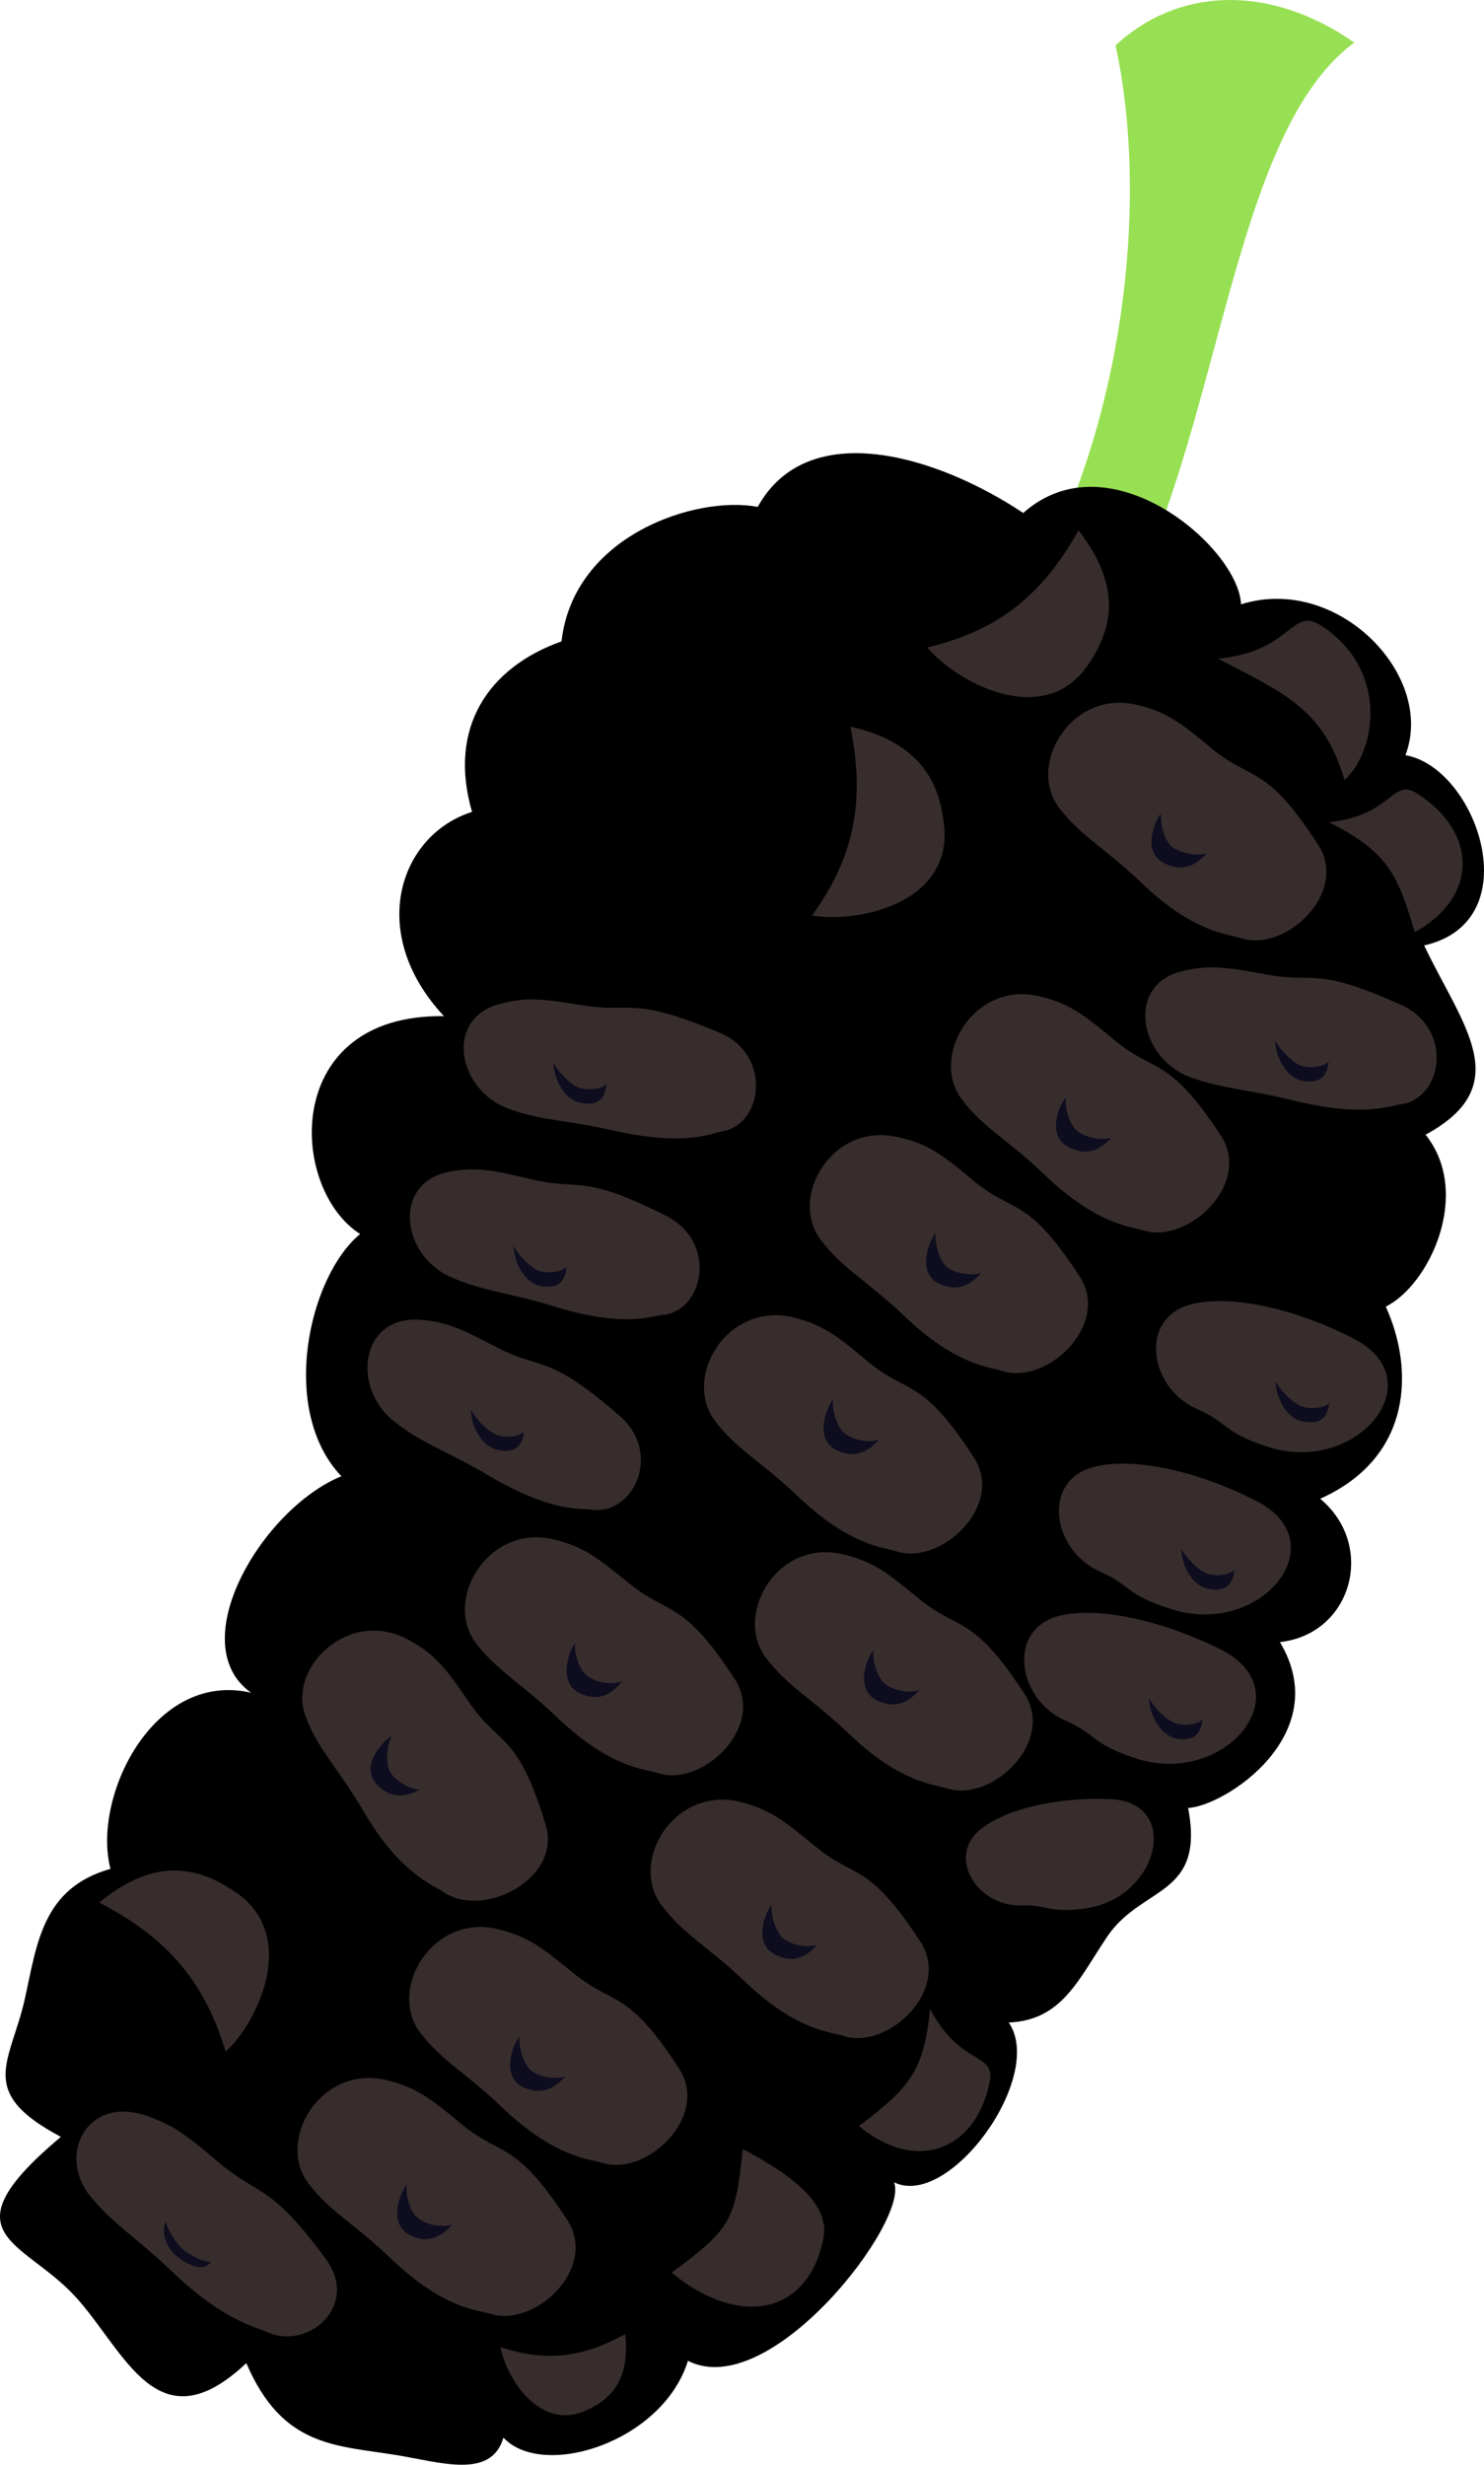 <?xml version="1.0" encoding="UTF-8" standalone="no"?>
<!-- Creator: CorelDRAW Home & Student X7 -->

<svg
   xmlns:dc="http://purl.org/dc/elements/1.1/"
   xmlns:cc="http://creativecommons.org/ns#"
   xmlns:rdf="http://www.w3.org/1999/02/22-rdf-syntax-ns#"
   xmlns:svg="http://www.w3.org/2000/svg"
   xmlns="http://www.w3.org/2000/svg"
   xmlns:sodipodi="http://sodipodi.sourceforge.net/DTD/sodipodi-0.dtd"
   xmlns:inkscape="http://www.inkscape.org/namespaces/inkscape"
   xml:space="preserve"
   width="31.687mm"
   height="52.608mm"
   version="1.1"
   style="clip-rule:evenodd;fill-rule:evenodd;image-rendering:optimizeQuality;shape-rendering:geometricPrecision;text-rendering:geometricPrecision"
   viewBox="0 0 3168.71 5260.776"
   id="svg102"
   sodipodi:docname="2999.svg"
   inkscape:version="0.92.4 (5da689c313, 2019-01-14)"><sodipodi:namedview
   pagecolor="#ffffff"
   bordercolor="#666666"
   borderopacity="1"
   objecttolerance="10"
   gridtolerance="10"
   guidetolerance="10"
   inkscape:pageopacity="0"
   inkscape:pageshadow="2"
   inkscape:window-width="640"
   inkscape:window-height="480"
   id="namedview104"
   showgrid="false"
   inkscape:zoom="0.2102413"
   inkscape:cx="57.295128"
   inkscape:cy="87.831528"
   inkscape:window-x="0"
   inkscape:window-y="0"
   inkscape:window-maximized="0"
   inkscape:current-layer="svg102" />
 <defs
   id="defs4">
  <style
   type="text/css"
   id="style2">
   <![CDATA[
    .fil1 {fill:black}
    .fil3 {fill:#0D0D1F}
    .fil2 {fill:#382D2D}
    .fil0 {fill:#97E053}
   ]]>
  </style>
 </defs>
 <g
   id="Vrstva_x0020_1"
   transform="translate(-8984.066,-11913.1)">
  <path
   class="fil0"
   d="m 11131,13262 175,72 c 283,-360 280,-1119 570,-1330 -186,-129 -380,-115 -510,6 72,327 26,854 -235,1252 z"
   id="path7"
   inkscape:connector-curvature="0"
   style="fill:#97e053" />
  <path
   class="fil1"
   d="m 11634,13203 c 206,-65 416,152 351,322 152,26 267,355 40,406 80,169 199,298 3,404 100,125 8,321 -85,367 60,131 59,321 -140,410 120,100 68,289 -86,306 118,197 -117,350 -196,354 36,189 -96,165 -171,272 -63,93 -97,181 -212,186 79,115 -127,399 -245,341 34,81 -264,471 -440,381 -54,174 -310,254 -394,164 -26,90 -136,52 -230,37 -130,-21 -242,-17 -319,-196 -191,180 -259,-27 -366,-143 -112,-121 -280,-130 -30,-340 -181,-96 -108,-157 -77,-294 26,-117 37,-237 183,-278 -40,-152 91,-424 300,-376 -147,-105 24,-393 193,-462 -134,-141 -70,-426 40,-517 -153,-98 -168,-470 179,-465 -166,-178 -95,-387 60,-436 -52,-179 34,-308 191,-364 26,-227 288,-312 419,-287 107,-193 382,-110 567,13 184,-164 460,74 465,195 z"
   id="path9"
   inkscape:connector-curvature="0"
   style="fill:#000000" />
  <path
   class="fil2"
   d="m 10838,14820 c 86,71 113,31 225,203 68,103 -70,233 -166,201 -23,-8 -97,-10 -209,-117 -80,-76 -131,-100 -177,-161 -70,-92 24,-252 163,-222 69,16 102,44 164,96 z"
   id="path11"
   inkscape:connector-curvature="0"
   style="fill:#382d2d" />
  <path
   class="fil2"
   d="m 11065,14435 c 85,70 112,30 224,202 68,103 -70,234 -166,202 -23,-8 -97,-10 -209,-118 -79,-75 -130,-99 -177,-161 -70,-91 24,-252 163,-220 69,14 102,43 165,95 z"
   id="path13"
   inkscape:connector-curvature="0"
   style="fill:#382d2d" />
  <path
   class="fil2"
   d="m 11366,14135 c 85,70 112,30 225,202 67,103 -71,233 -167,202 -23,-8 -96,-10 -209,-118 -79,-76 -130,-99 -177,-161 -69,-91 24,-252 163,-221 70,16 102,44 165,96 z"
   id="path15"
   inkscape:connector-curvature="0"
   style="fill:#382d2d" />
  <path
   class="fil2"
   d="m 11573,13512 c 86,70 113,31 225,203 68,103 -70,233 -166,200 -22,-8 -97,-9 -209,-116 -79,-76 -130,-100 -177,-161 -70,-91 24,-252 163,-221 69,15 102,44 164,95 z"
   id="path17"
   inkscape:connector-curvature="0"
   style="fill:#382d2d" />
  <path
   class="fil2"
   d="m 10947,15326 c 86,70 113,31 225,203 66,103 -72,233 -167,201 -22,-8 -97,-9 -210,-118 -79,-75 -129,-99 -175,-160 -70,-92 23,-253 161,-222 71,16 102,44 166,96 z"
   id="path19"
   inkscape:connector-curvature="0"
   style="fill:#382d2d" />
  <path
   class="fil2"
   d="m 10328,15293 c 86,70 113,32 225,204 67,103 -71,233 -166,200 -24,-8 -98,-9 -211,-116 -79,-76 -129,-100 -176,-161 -69,-92 25,-252 163,-222 70,16 101,44 165,95 z"
   id="path21"
   inkscape:connector-curvature="0"
   style="fill:#382d2d" />
  <path
   class="fil2"
   d="m 10047,14790 c 96,49 104,10 260,145 93,80 29,215 -62,200 -21,-3 -82,7 -215,-71 -93,-55 -142,-68 -203,-116 -92,-70 -75,-225 51,-218 62,3 99,24 169,60 z"
   id="path23"
   inkscape:connector-curvature="0"
   style="fill:#382d2d" />
  <path
   class="fil2"
   d="m 11688,13993 c 105,20 101,-19 288,65 112,51 89,199 0,212 -21,2 -77,29 -226,-7 -104,-26 -155,-25 -228,-52 -106,-42 -134,-196 -14,-225 61,-15 102,-7 180,7 z"
   id="path25"
   inkscape:connector-curvature="0"
   style="fill:#382d2d" />
  <path
   class="fil2"
   d="m 10122,14431 c 105,24 103,-14 286,78 109,57 79,204 -11,211 -23,2 -79,27 -225,-17 -103,-32 -155,-33 -225,-64 -106,-46 -126,-201 -4,-225 61,-12 102,-1 179,17 z"
   id="path27"
   inkscape:connector-curvature="0"
   style="fill:#382d2d" />
  <path
   class="fil2"
   d="m 11874,14770 c 172,88 12,289 -177,233 -103,-32 -87,-52 -158,-83 -104,-46 -125,-201 -3,-225 89,-18 224,16 338,75 z"
   id="path29"
   inkscape:connector-curvature="0"
   style="fill:#382d2d" />
  <path
   class="fil2"
   d="m 11667,15117 c 172,88 12,289 -177,232 -103,-31 -88,-51 -158,-82 -105,-47 -125,-202 -3,-225 89,-18 224,16 338,75 z"
   id="path31"
   inkscape:connector-curvature="0"
   style="fill:#382d2d" />
  <path
   class="fil2"
   d="m 11593,15435 c 171,88 12,289 -178,233 -102,-32 -86,-52 -157,-83 -104,-46 -126,-201 -4,-225 90,-17 224,17 339,75 z"
   id="path33"
   inkscape:connector-curvature="0"
   style="fill:#382d2d" />
  <path
   class="fil2"
   d="m 11352,15753 c 155,4 109,208 -47,233 -85,12 -80,-8 -142,-6 -92,2 -161,-105 -82,-165 59,-44 168,-66 271,-62 z"
   id="path35"
   inkscape:connector-curvature="0"
   style="fill:#382d2d" />
  <path
   class="fil2"
   d="m 10229,14059 c 107,17 102,-21 291,58 113,47 94,197 5,211 -22,4 -77,32 -227,-1 -104,-24 -155,-21 -227,-47 -109,-39 -140,-192 -20,-224 60,-17 100,-9 178,3 z"
   id="path37"
   inkscape:connector-curvature="0"
   style="fill:#382d2d" />
  <path
   class="fil2"
   d="m 10725,15854 c 85,71 112,31 224,203 68,103 -70,234 -166,201 -23,-8 -98,-9 -210,-117 -79,-75 -130,-99 -176,-161 -70,-92 24,-252 163,-222 69,16 101,44 165,96 z"
   id="path39"
   inkscape:connector-curvature="0"
   style="fill:#382d2d" />
  <path
   class="fil2"
   d="m 10209,16125 c 86,70 113,31 225,203 67,103 -71,233 -166,201 -24,-8 -97,-9 -211,-117 -79,-76 -129,-99 -176,-161 -69,-91 25,-252 163,-221 70,16 102,44 165,95 z"
   id="path41"
   inkscape:connector-curvature="0"
   style="fill:#382d2d" />
  <path
   class="fil2"
   d="m 9971,16448 c 85,70 112,31 224,203 68,103 -70,233 -166,200 -23,-7 -97,-9 -209,-116 -79,-76 -130,-100 -177,-161 -70,-92 24,-252 163,-222 69,16 102,44 165,96 z"
   id="path43"
   inkscape:connector-curvature="0"
   style="fill:#382d2d" />
  <path
   class="fil2"
   d="m 9454,16531 c 85,71 106,41 226,204 72,98 -36,195 -125,156 -21,-11 -88,-20 -201,-127 -79,-76 -127,-102 -176,-162 -73,-88 -9,-217 119,-173 64,22 95,50 157,102 z"
   id="path45"
   inkscape:connector-curvature="0"
   style="fill:#382d2d" />
  <path
   class="fil2"
   d="m 9988,15550 c 64,91 101,61 161,257 36,116 -133,202 -217,145 -19,-14 -91,-36 -170,-170 -55,-95 -97,-131 -125,-204 -41,-106 93,-234 219,-165 63,34 86,70 132,137 z"
   id="path47"
   inkscape:connector-curvature="0"
   style="fill:#382d2d" />
  <path
   class="fil2"
   d="m 11585,13319 c 161,-16 155,-113 221,-70 143,93 118,266 49,329 -45,-152 -128,-185 -270,-259 z"
   id="path49"
   inkscape:connector-curvature="0"
   style="fill:#382d2d" />
  <path
   class="fil2"
   d="m 11822,13668 c 139,-15 134,-98 190,-60 122,79 134,215 -7,295 -38,-130 -61,-172 -183,-235 z"
   id="path51"
   inkscape:connector-curvature="0"
   style="fill:#382d2d" />
  <path
   class="fil2"
   d="m 10970,16201 c 65,124 141,91 127,157 -28,140 -152,197 -279,93 107,-81 139,-116 152,-250 z"
   id="path53"
   inkscape:connector-curvature="0"
   style="fill:#382d2d" />
  <path
   class="fil2"
   d="m 10570,16500 c 104,55 188,117 172,192 -33,161 -178,191 -324,72 124,-92 137,-109 152,-264 z"
   id="path55"
   inkscape:connector-curvature="0"
   style="fill:#382d2d" />
  <path
   class="fil2"
   d="m 9196,15974 c 126,-105 221,-69 287,-25 142,92 52,280 -17,343 -46,-152 -127,-244 -270,-318 z"
   id="path57"
   inkscape:connector-curvature="0"
   style="fill:#382d2d" />
  <path
   class="fil2"
   d="m 10319,16895 c 12,107 -40,144 -86,164 -100,43 -170,-76 -180,-136 98,32 176,22 266,-28 z"
   id="path59"
   inkscape:connector-curvature="0"
   style="fill:#382d2d" />
  <path
   class="fil2"
   d="m 10800,13464 c 161,36 192,134 200,212 17,167 -188,208 -282,191 92,-127 113,-246 82,-403 z"
   id="path61"
   inkscape:connector-curvature="0"
   style="fill:#382d2d" />
  <path
   class="fil2"
   d="m 11287,13045 c 103,133 63,224 19,289 -95,136 -280,35 -342,-39 152,-36 246,-112 323,-250 z"
   id="path63"
   inkscape:connector-curvature="0"
   style="fill:#382d2d" />
  <path
   class="fil3"
   d="m 11079,14630 c -34,40 -66,33 -88,24 -48,-21 -27,-86 -9,-110 -3,22 8,58 22,72 16,14 55,22 75,14 z"
   id="path65"
   inkscape:connector-curvature="0"
   style="fill:#0d0d1f" />
  <path
   class="fil3"
   d="m 11357,14341 c -35,39 -65,33 -88,22 -49,-21 -28,-84 -9,-108 -3,21 7,57 23,71 15,14 53,23 74,15 z"
   id="path67"
   inkscape:connector-curvature="0"
   style="fill:#0d0d1f" />
  <path
   class="fil3"
   d="m 10861,14986 c -35,39 -66,34 -89,23 -48,-21 -27,-86 -9,-109 -3,21 7,57 23,71 16,15 53,23 75,15 z"
   id="path69"
   inkscape:connector-curvature="0"
   style="fill:#0d0d1f" />
  <path
   class="fil3"
   d="m 10947,15520 c -34,40 -66,34 -89,23 -47,-21 -27,-85 -9,-108 -3,21 8,57 23,71 16,14 54,23 75,14 z"
   id="path71"
   inkscape:connector-curvature="0"
   style="fill:#0d0d1f" />
  <path
   class="fil3"
   d="m 10729,16064 c -35,39 -65,33 -88,22 -47,-21 -27,-85 -9,-108 -3,21 8,57 23,71 16,15 53,23 74,15 z"
   id="path73"
   inkscape:connector-curvature="0"
   style="fill:#0d0d1f" />
  <path
   class="fil3"
   d="m 10191,16345 c -35,40 -66,33 -88,24 -48,-21 -28,-86 -9,-110 -4,22 8,58 22,72 16,14 53,22 75,14 z"
   id="path75"
   inkscape:connector-curvature="0"
   style="fill:#0d0d1f" />
  <path
   class="fil3"
   d="m 9950,16661 c -35,40 -66,34 -88,24 -49,-22 -27,-86 -9,-110 -4,22 6,58 22,71 16,15 53,23 75,15 z"
   id="path77"
   inkscape:connector-curvature="0"
   style="fill:#0d0d1f" />
  <path
   class="fil3"
   d="m 9881,15733 c -48,25 -74,7 -91,-10 -37,-37 5,-89 31,-105 -11,19 -14,57 -5,75 9,19 42,40 65,40 z"
   id="path79"
   inkscape:connector-curvature="0"
   style="fill:#0d0d1f" />
  <path
   class="fil3"
   d="m 10313,15501 c -33,42 -64,37 -87,28 -49,-20 -32,-84 -14,-109 -2,23 9,58 26,70 16,14 55,21 75,11 z"
   id="path81"
   inkscape:connector-curvature="0"
   style="fill:#0d0d1f" />
  <path
   class="fil3"
   d="m 10103,14969 c -4,40 -30,43 -50,40 -45,-5 -65,-62 -63,-87 9,19 35,45 53,53 18,8 49,5 60,-6 z"
   id="path83"
   inkscape:connector-curvature="0"
   style="fill:#0d0d1f" />
  <path
   class="fil3"
   d="m 10194,14617 c -4,42 -29,44 -51,42 -45,-6 -63,-63 -62,-87 8,19 35,45 52,53 19,7 50,4 61,-8 z"
   id="path85"
   inkscape:connector-curvature="0"
   style="fill:#0d0d1f" />
  <path
   class="fil3"
   d="m 10279,14227 c -3,41 -29,44 -50,41 -45,-5 -64,-62 -63,-87 9,19 35,46 53,53 18,7 50,5 60,-7 z"
   id="path87"
   inkscape:connector-curvature="0"
   style="fill:#0d0d1f" />
  <path
   class="fil3"
   d="m 11822,14908 c -4,40 -29,43 -51,40 -45,-5 -64,-62 -63,-86 9,18 35,44 53,52 19,8 50,5 61,-6 z"
   id="path89"
   inkscape:connector-curvature="0"
   style="fill:#0d0d1f" />
  <path
   class="fil3"
   d="m 11620,15264 c -4,41 -30,44 -51,41 -45,-5 -64,-63 -62,-86 9,18 35,45 53,52 18,8 48,4 60,-7 z"
   id="path91"
   inkscape:connector-curvature="0"
   style="fill:#0d0d1f" />
  <path
   class="fil3"
   d="m 11552,15583 c -5,42 -30,44 -51,42 -45,-6 -65,-64 -63,-87 9,18 35,45 53,52 19,8 49,5 61,-7 z"
   id="path93"
   inkscape:connector-curvature="0"
   style="fill:#0d0d1f" />
  <path
   class="fil3"
   d="m 11821,14179 c -4,42 -29,44 -51,42 -45,-6 -64,-63 -63,-87 9,18 35,45 53,53 19,7 50,4 61,-8 z"
   id="path95"
   inkscape:connector-curvature="0"
   style="fill:#0d0d1f" />
  <path
   class="fil3"
   d="m 9435,16741 c -17,21 -43,8 -63,-4 -42,-28 -42,-69 -34,-82 3,15 20,43 35,58 16,14 47,29 62,28 z"
   id="path97"
   inkscape:connector-curvature="0"
   style="fill:#0d0d1f" />
  <path
   class="fil3"
   d="m 11561,13734 c -35,40 -66,33 -88,23 -49,-21 -28,-85 -9,-109 -4,22 6,58 22,72 16,13 53,22 75,14 z"
   id="path99"
   inkscape:connector-curvature="0"
   style="fill:#0d0d1f" />
 </g>
</svg>